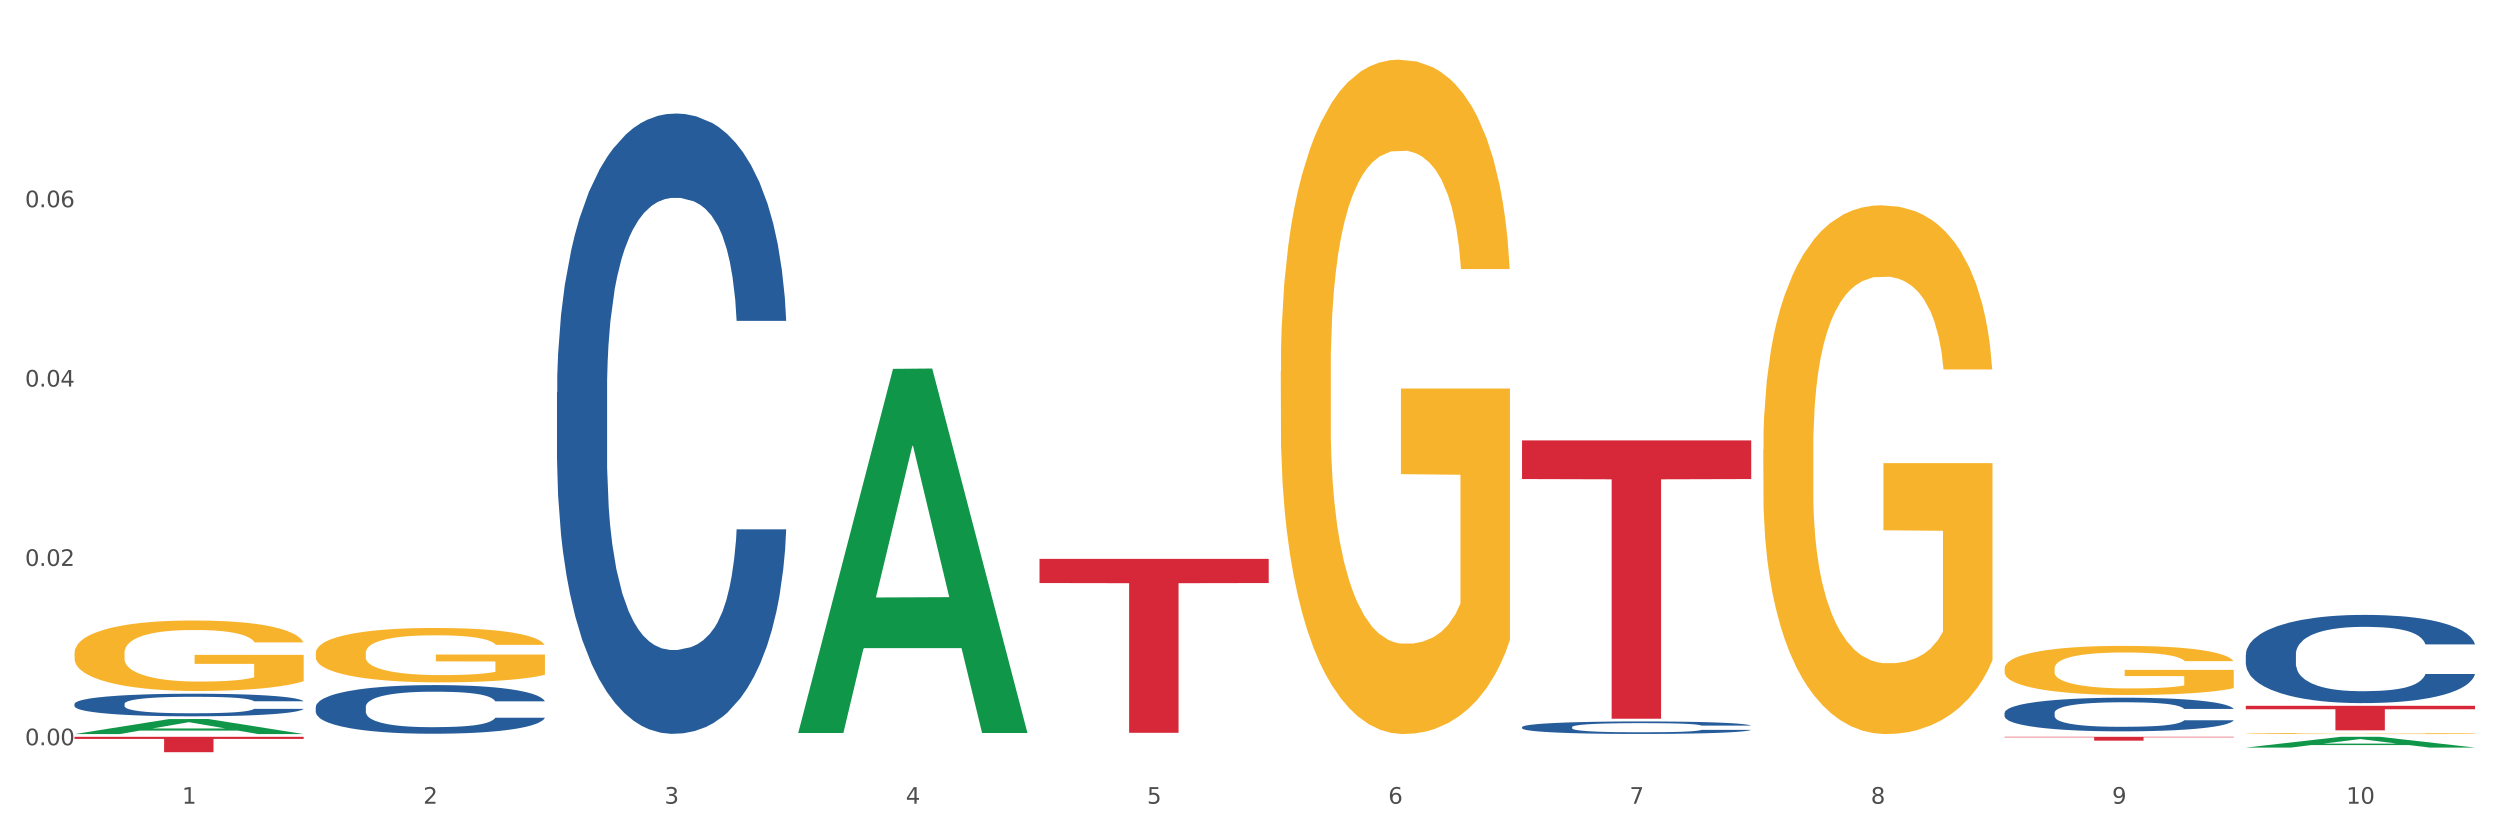 <?xml version="1.0" encoding="utf-8" standalone="no"?>
<!DOCTYPE svg PUBLIC "-//W3C//DTD SVG 1.1//EN"
  "http://www.w3.org/Graphics/SVG/1.1/DTD/svg11.dtd">
<svg xmlns:xlink="http://www.w3.org/1999/xlink" width="1080pt" height="360pt" viewBox="0 0 1080 360" xmlns="http://www.w3.org/2000/svg" version="1.1">
 <rect x="0" y="0" width="1080" height="360" fill="#333333" stroke="none"/>
 <defs>
  <style type="text/css">*{stroke-linejoin: round; stroke-linecap: butt}</style>
 </defs>
 <g id="figure_1">
  <g id="patch_1">
   <path d="M 0 360 
L 1080 360 
L 1080 0 
L 0 0 
z
" style="fill: #ffffff; stroke: #ffffff; stroke-linejoin: miter"/>
  </g>
  <g id="axes_1">
   <g id="matplotlib.axis_1">
    <g id="xtick_1">
     <g id="text_1">
      <!-- 1 -->
      <g style="fill: #4d4d4d" transform="translate(78.627 347.204) scale(0.096 -0.096)">
       <defs>
        <path id="DejaVuSans-31" d="M 794 531 
L 1825 531 
L 1825 4091 
L 703 3866 
L 703 4441 
L 1819 4666 
L 2450 4666 
L 2450 531 
L 3481 531 
L 3481 0 
L 794 0 
L 794 531 
z
" transform="scale(0.016)"/>
       </defs>
       <use xlink:href="#DejaVuSans-31"/>
      </g>
     </g>
    </g>
    <g id="xtick_2">
     <g id="text_2">
      <!-- 2 -->
      <g style="fill: #4d4d4d" transform="translate(182.851 347.204) scale(0.096 -0.096)">
       <defs>
        <path id="DejaVuSans-32" d="M 1228 531 
L 3431 531 
L 3431 0 
L 469 0 
L 469 531 
Q 828 903 1448 1529 
Q 2069 2156 2228 2338 
Q 2531 2678 2651 2914 
Q 2772 3150 2772 3378 
Q 2772 3750 2511 3984 
Q 2250 4219 1831 4219 
Q 1534 4219 1204 4116 
Q 875 4013 500 3803 
L 500 4441 
Q 881 4594 1212 4672 
Q 1544 4750 1819 4750 
Q 2544 4750 2975 4387 
Q 3406 4025 3406 3419 
Q 3406 3131 3298 2873 
Q 3191 2616 2906 2266 
Q 2828 2175 2409 1742 
Q 1991 1309 1228 531 
z
" transform="scale(0.016)"/>
       </defs>
       <use xlink:href="#DejaVuSans-32"/>
      </g>
     </g>
    </g>
    <g id="xtick_3">
     <g id="text_3">
      <!-- 3 -->
      <g style="fill: #4d4d4d" transform="translate(287.074 347.204) scale(0.096 -0.096)">
       <defs>
        <path id="DejaVuSans-33" d="M 2597 2516 
Q 3050 2419 3304 2112 
Q 3559 1806 3559 1356 
Q 3559 666 3084 287 
Q 2609 -91 1734 -91 
Q 1441 -91 1130 -33 
Q 819 25 488 141 
L 488 750 
Q 750 597 1062 519 
Q 1375 441 1716 441 
Q 2309 441 2620 675 
Q 2931 909 2931 1356 
Q 2931 1769 2642 2001 
Q 2353 2234 1838 2234 
L 1294 2234 
L 1294 2753 
L 1863 2753 
Q 2328 2753 2575 2939 
Q 2822 3125 2822 3475 
Q 2822 3834 2567 4026 
Q 2313 4219 1838 4219 
Q 1578 4219 1281 4162 
Q 984 4106 628 3988 
L 628 4550 
Q 988 4650 1302 4700 
Q 1616 4750 1894 4750 
Q 2613 4750 3031 4423 
Q 3450 4097 3450 3541 
Q 3450 3153 3228 2886 
Q 3006 2619 2597 2516 
z
" transform="scale(0.016)"/>
       </defs>
       <use xlink:href="#DejaVuSans-33"/>
      </g>
     </g>
    </g>
    <g id="xtick_4">
     <g id="text_4">
      <!-- 4 -->
      <g style="fill: #4d4d4d" transform="translate(391.298 347.204) scale(0.096 -0.096)">
       <defs>
        <path id="DejaVuSans-34" d="M 2419 4116 
L 825 1625 
L 2419 1625 
L 2419 4116 
z
M 2253 4666 
L 3047 4666 
L 3047 1625 
L 3713 1625 
L 3713 1100 
L 3047 1100 
L 3047 0 
L 2419 0 
L 2419 1100 
L 313 1100 
L 313 1709 
L 2253 4666 
z
" transform="scale(0.016)"/>
       </defs>
       <use xlink:href="#DejaVuSans-34"/>
      </g>
     </g>
    </g>
    <g id="xtick_5">
     <g id="text_5">
      <!-- 5 -->
      <g style="fill: #4d4d4d" transform="translate(495.522 347.204) scale(0.096 -0.096)">
       <defs>
        <path id="DejaVuSans-35" d="M 691 4666 
L 3169 4666 
L 3169 4134 
L 1269 4134 
L 1269 2991 
Q 1406 3038 1543 3061 
Q 1681 3084 1819 3084 
Q 2600 3084 3056 2656 
Q 3513 2228 3513 1497 
Q 3513 744 3044 326 
Q 2575 -91 1722 -91 
Q 1428 -91 1123 -41 
Q 819 9 494 109 
L 494 744 
Q 775 591 1075 516 
Q 1375 441 1709 441 
Q 2250 441 2565 725 
Q 2881 1009 2881 1497 
Q 2881 1984 2565 2268 
Q 2250 2553 1709 2553 
Q 1456 2553 1204 2497 
Q 953 2441 691 2322 
L 691 4666 
z
" transform="scale(0.016)"/>
       </defs>
       <use xlink:href="#DejaVuSans-35"/>
      </g>
     </g>
    </g>
    <g id="xtick_6">
     <g id="text_6">
      <!-- 6 -->
      <g style="fill: #4d4d4d" transform="translate(599.745 347.204) scale(0.096 -0.096)">
       <defs>
        <path id="DejaVuSans-36" d="M 2113 2584 
Q 1688 2584 1439 2293 
Q 1191 2003 1191 1497 
Q 1191 994 1439 701 
Q 1688 409 2113 409 
Q 2538 409 2786 701 
Q 3034 994 3034 1497 
Q 3034 2003 2786 2293 
Q 2538 2584 2113 2584 
z
M 3366 4563 
L 3366 3988 
Q 3128 4100 2886 4159 
Q 2644 4219 2406 4219 
Q 1781 4219 1451 3797 
Q 1122 3375 1075 2522 
Q 1259 2794 1537 2939 
Q 1816 3084 2150 3084 
Q 2853 3084 3261 2657 
Q 3669 2231 3669 1497 
Q 3669 778 3244 343 
Q 2819 -91 2113 -91 
Q 1303 -91 875 529 
Q 447 1150 447 2328 
Q 447 3434 972 4092 
Q 1497 4750 2381 4750 
Q 2619 4750 2861 4703 
Q 3103 4656 3366 4563 
z
" transform="scale(0.016)"/>
       </defs>
       <use xlink:href="#DejaVuSans-36"/>
      </g>
     </g>
    </g>
    <g id="xtick_7">
     <g id="text_7">
      <!-- 7 -->
      <g style="fill: #4d4d4d" transform="translate(703.969 347.204) scale(0.096 -0.096)">
       <defs>
        <path id="DejaVuSans-37" d="M 525 4666 
L 3525 4666 
L 3525 4397 
L 1831 0 
L 1172 0 
L 2766 4134 
L 525 4134 
L 525 4666 
z
" transform="scale(0.016)"/>
       </defs>
       <use xlink:href="#DejaVuSans-37"/>
      </g>
     </g>
    </g>
    <g id="xtick_8">
     <g id="text_8">
      <!-- 8 -->
      <g style="fill: #4d4d4d" transform="translate(808.193 347.204) scale(0.096 -0.096)">
       <defs>
        <path id="DejaVuSans-38" d="M 2034 2216 
Q 1584 2216 1326 1975 
Q 1069 1734 1069 1313 
Q 1069 891 1326 650 
Q 1584 409 2034 409 
Q 2484 409 2743 651 
Q 3003 894 3003 1313 
Q 3003 1734 2745 1975 
Q 2488 2216 2034 2216 
z
M 1403 2484 
Q 997 2584 770 2862 
Q 544 3141 544 3541 
Q 544 4100 942 4425 
Q 1341 4750 2034 4750 
Q 2731 4750 3128 4425 
Q 3525 4100 3525 3541 
Q 3525 3141 3298 2862 
Q 3072 2584 2669 2484 
Q 3125 2378 3379 2068 
Q 3634 1759 3634 1313 
Q 3634 634 3220 271 
Q 2806 -91 2034 -91 
Q 1263 -91 848 271 
Q 434 634 434 1313 
Q 434 1759 690 2068 
Q 947 2378 1403 2484 
z
M 1172 3481 
Q 1172 3119 1398 2916 
Q 1625 2713 2034 2713 
Q 2441 2713 2670 2916 
Q 2900 3119 2900 3481 
Q 2900 3844 2670 4047 
Q 2441 4250 2034 4250 
Q 1625 4250 1398 4047 
Q 1172 3844 1172 3481 
z
" transform="scale(0.016)"/>
       </defs>
       <use xlink:href="#DejaVuSans-38"/>
      </g>
     </g>
    </g>
    <g id="xtick_9">
     <g id="text_9">
      <!-- 9 -->
      <g style="fill: #4d4d4d" transform="translate(912.416 347.204) scale(0.096 -0.096)">
       <defs>
        <path id="DejaVuSans-39" d="M 703 97 
L 703 672 
Q 941 559 1184 500 
Q 1428 441 1663 441 
Q 2288 441 2617 861 
Q 2947 1281 2994 2138 
Q 2813 1869 2534 1725 
Q 2256 1581 1919 1581 
Q 1219 1581 811 2004 
Q 403 2428 403 3163 
Q 403 3881 828 4315 
Q 1253 4750 1959 4750 
Q 2769 4750 3195 4129 
Q 3622 3509 3622 2328 
Q 3622 1225 3098 567 
Q 2575 -91 1691 -91 
Q 1453 -91 1209 -44 
Q 966 3 703 97 
z
M 1959 2075 
Q 2384 2075 2632 2365 
Q 2881 2656 2881 3163 
Q 2881 3666 2632 3958 
Q 2384 4250 1959 4250 
Q 1534 4250 1286 3958 
Q 1038 3666 1038 3163 
Q 1038 2656 1286 2365 
Q 1534 2075 1959 2075 
z
" transform="scale(0.016)"/>
       </defs>
       <use xlink:href="#DejaVuSans-39"/>
      </g>
     </g>
    </g>
    <g id="xtick_10">
     <g id="text_10">
      <!-- 10 -->
      <g style="fill: #4d4d4d" transform="translate(1013.586 347.204) scale(0.096 -0.096)">
       <defs>
        <path id="DejaVuSans-30" d="M 2034 4250 
Q 1547 4250 1301 3770 
Q 1056 3291 1056 2328 
Q 1056 1369 1301 889 
Q 1547 409 2034 409 
Q 2525 409 2770 889 
Q 3016 1369 3016 2328 
Q 3016 3291 2770 3770 
Q 2525 4250 2034 4250 
z
M 2034 4750 
Q 2819 4750 3233 4129 
Q 3647 3509 3647 2328 
Q 3647 1150 3233 529 
Q 2819 -91 2034 -91 
Q 1250 -91 836 529 
Q 422 1150 422 2328 
Q 422 3509 836 4129 
Q 1250 4750 2034 4750 
z
" transform="scale(0.016)"/>
       </defs>
       <use xlink:href="#DejaVuSans-31"/>
       <use xlink:href="#DejaVuSans-30" transform="translate(63.623 0)"/>
      </g>
     </g>
    </g>
    <g id="xtick_11"/>
    <g id="xtick_12"/>
    <g id="xtick_13"/>
    <g id="xtick_14"/>
    <g id="xtick_15"/>
    <g id="xtick_16"/>
    <g id="xtick_17"/>
    <g id="xtick_18"/>
    <g id="xtick_19"/>
   </g>
   <g id="matplotlib.axis_2">
    <g id="ytick_1">
     <g id="text_11">
      <!-- 0.00 -->
      <g style="fill: #4d4d4d" transform="translate(10.8 321.947) scale(0.096 -0.096)">
       <defs>
        <path id="DejaVuSans-2e" d="M 684 794 
L 1344 794 
L 1344 0 
L 684 0 
L 684 794 
z
" transform="scale(0.016)"/>
       </defs>
       <use xlink:href="#DejaVuSans-30"/>
       <use xlink:href="#DejaVuSans-2e" transform="translate(63.623 0)"/>
       <use xlink:href="#DejaVuSans-30" transform="translate(95.41 0)"/>
       <use xlink:href="#DejaVuSans-30" transform="translate(159.033 0)"/>
      </g>
     </g>
    </g>
    <g id="ytick_2">
     <g id="text_12">
      <!-- 0.02 -->
      <g style="fill: #4d4d4d" transform="translate(10.8 244.475) scale(0.096 -0.096)">
       <use xlink:href="#DejaVuSans-30"/>
       <use xlink:href="#DejaVuSans-2e" transform="translate(63.623 0)"/>
       <use xlink:href="#DejaVuSans-30" transform="translate(95.41 0)"/>
       <use xlink:href="#DejaVuSans-32" transform="translate(159.033 0)"/>
      </g>
     </g>
    </g>
    <g id="ytick_3">
     <g id="text_13">
      <!-- 0.04 -->
      <g style="fill: #4d4d4d" transform="translate(10.8 167.003) scale(0.096 -0.096)">
       <use xlink:href="#DejaVuSans-30"/>
       <use xlink:href="#DejaVuSans-2e" transform="translate(63.623 0)"/>
       <use xlink:href="#DejaVuSans-30" transform="translate(95.41 0)"/>
       <use xlink:href="#DejaVuSans-34" transform="translate(159.033 0)"/>
      </g>
     </g>
    </g>
    <g id="ytick_4">
     <g id="text_14">
      <!-- 0.06 -->
      <g style="fill: #4d4d4d" transform="translate(10.8 89.53) scale(0.096 -0.096)">
       <use xlink:href="#DejaVuSans-30"/>
       <use xlink:href="#DejaVuSans-2e" transform="translate(63.623 0)"/>
       <use xlink:href="#DejaVuSans-30" transform="translate(95.41 0)"/>
       <use xlink:href="#DejaVuSans-36" transform="translate(159.033 0)"/>
      </g>
     </g>
    </g>
    <g id="ytick_5"/>
    <g id="ytick_6"/>
    <g id="ytick_7"/>
    <g id="ytick_8"/>
   </g>
   <g id="PolyCollection_1">
    <path d="M 32.175 317.118 
L 32.277 317.112 
L 73.107 310.625 
L 90.051 310.619 
L 131.187 317.13 
L 111.589 317.13 
L 102.709 315.614 
L 60.552 315.614 
L 60.246 315.638 
L 51.671 317.13 
L 32.175 317.13 
L 32.175 317.118 
L 65.86 314.709 
L 97.401 314.703 
L 81.783 312.007 
L 81.579 311.994 
L 81.375 312.013 
L 65.758 314.703 
L 65.86 314.709 
L 32.175 317.118 
z
" clip-path="url(#p7f86fb8c39)" style="fill: #109648"/>
    <path d="M 970.188 304.917 
L 1069.2 304.917 
L 1069.2 306.389 
L 1030.252 306.399 
L 1030.252 315.51 
L 1008.901 315.51 
L 1008.901 306.399 
L 970.188 306.389 
L 970.188 304.927 
L 970.188 304.917 
z
" clip-path="url(#p7f86fb8c39)" style="fill: #d62839"/>
    <path d="M 32.175 304.073 
L 32.292 304.064 
L 32.292 303.814 
L 32.643 303.476 
L 33.931 302.852 
L 35.569 302.379 
L 38.378 301.826 
L 39.899 301.595 
L 41.889 301.336 
L 45.985 300.917 
L 50.667 300.56 
L 53.944 300.364 
L 56.401 300.239 
L 61.902 300.017 
L 65.062 299.919 
L 68.339 299.838 
L 71.148 299.785 
L 75.829 299.722 
L 79.575 299.696 
L 83.905 299.687 
L 87.533 299.696 
L 92.331 299.731 
L 99.354 299.838 
L 102.045 299.901 
L 105.674 300.008 
L 109.419 300.15 
L 112.462 300.293 
L 115.973 300.498 
L 119.601 300.765 
L 123.112 301.104 
L 125.57 301.416 
L 127.559 301.746 
L 129.315 302.147 
L 130.602 302.584 
L 131.187 302.95 
L 109.77 302.95 
L 109.185 302.62 
L 108.014 302.263 
L 106.844 302.022 
L 105.557 301.826 
L 103.567 301.603 
L 101.811 301.461 
L 98.886 301.291 
L 96.194 301.184 
L 93.97 301.122 
L 91.278 301.069 
L 85.543 301.015 
L 81.447 301.015 
L 78.872 301.033 
L 75.712 301.077 
L 73.021 301.14 
L 69.861 301.247 
L 67.403 301.363 
L 64.945 301.514 
L 63.541 301.621 
L 61.434 301.817 
L 60.03 301.978 
L 58.157 302.254 
L 57.104 302.45 
L 55.231 302.959 
L 54.412 303.333 
L 54.061 303.591 
L 53.827 303.877 
L 53.827 305.267 
L 54.529 305.892 
L 55.114 306.159 
L 56.05 306.462 
L 57.806 306.854 
L 60.381 307.238 
L 63.072 307.514 
L 65.296 307.683 
L 67.403 307.808 
L 69.509 307.906 
L 72.084 307.995 
L 74.191 308.049 
L 77.351 308.102 
L 81.096 308.129 
L 84.022 308.129 
L 89.991 308.085 
L 92.683 308.04 
L 95.257 307.978 
L 98.066 307.88 
L 100.29 307.773 
L 101.577 307.692 
L 103.684 307.523 
L 105.322 307.345 
L 106.727 307.14 
L 107.663 306.961 
L 108.717 306.694 
L 109.536 306.391 
L 109.77 306.23 
L 131.187 306.23 
L 130.719 306.551 
L 129.9 306.863 
L 128.262 307.282 
L 126.974 307.523 
L 124.985 307.817 
L 122.878 308.067 
L 119.952 308.343 
L 117.26 308.548 
L 114.451 308.726 
L 111.408 308.887 
L 105.908 309.11 
L 103.918 309.172 
L 99.705 309.279 
L 96.428 309.342 
L 91.629 309.404 
L 86.714 309.44 
L 81.564 309.449 
L 77 309.431 
L 71.967 309.377 
L 68.807 309.324 
L 65.296 309.243 
L 61.2 309.119 
L 57.338 308.967 
L 53.71 308.789 
L 50.316 308.584 
L 47.156 308.352 
L 43.059 307.969 
L 40.016 307.594 
L 37.793 307.247 
L 36.271 306.952 
L 34.75 306.578 
L 33.931 306.319 
L 32.643 305.695 
L 32.175 305.116 
L 32.175 304.073 
z
" clip-path="url(#p7f86fb8c39)" style="fill: #255c99"/>
    <path d="M 136.399 305.401 
L 136.516 305.382 
L 136.516 304.845 
L 136.867 304.115 
L 138.154 302.771 
L 139.793 301.754 
L 142.602 300.564 
L 144.123 300.065 
L 146.113 299.508 
L 150.209 298.606 
L 154.89 297.838 
L 158.167 297.415 
L 160.625 297.147 
L 166.126 296.667 
L 169.286 296.456 
L 172.563 296.283 
L 175.372 296.168 
L 180.053 296.033 
L 183.798 295.976 
L 188.129 295.957 
L 191.757 295.976 
L 196.555 296.052 
L 203.577 296.283 
L 206.269 296.417 
L 209.897 296.648 
L 213.642 296.955 
L 216.685 297.262 
L 220.196 297.703 
L 223.824 298.279 
L 227.336 299.009 
L 229.793 299.681 
L 231.783 300.391 
L 233.538 301.255 
L 234.826 302.195 
L 235.411 302.983 
L 213.993 302.983 
L 213.408 302.272 
L 212.238 301.504 
L 211.068 300.986 
L 209.78 300.564 
L 207.791 300.084 
L 206.035 299.777 
L 203.109 299.412 
L 200.417 299.182 
L 198.194 299.047 
L 195.502 298.932 
L 189.767 298.817 
L 185.671 298.817 
L 183.096 298.855 
L 179.936 298.951 
L 177.244 299.086 
L 174.084 299.316 
L 171.626 299.565 
L 169.169 299.892 
L 167.764 300.122 
L 165.658 300.545 
L 164.253 300.89 
L 162.381 301.485 
L 161.327 301.908 
L 159.455 303.002 
L 158.635 303.808 
L 158.284 304.365 
L 158.05 304.979 
L 158.05 307.974 
L 158.752 309.317 
L 159.338 309.893 
L 160.274 310.546 
L 162.029 311.391 
L 164.604 312.216 
L 167.296 312.811 
L 169.52 313.176 
L 171.626 313.445 
L 173.733 313.656 
L 176.308 313.848 
L 178.415 313.963 
L 181.575 314.078 
L 185.32 314.136 
L 188.246 314.136 
L 194.214 314.04 
L 196.906 313.944 
L 199.481 313.809 
L 202.29 313.598 
L 204.514 313.368 
L 205.801 313.195 
L 207.908 312.83 
L 209.546 312.447 
L 210.951 312.005 
L 211.887 311.621 
L 212.94 311.045 
L 213.759 310.392 
L 213.993 310.047 
L 235.411 310.047 
L 234.943 310.738 
L 234.124 311.41 
L 232.485 312.312 
L 231.198 312.83 
L 229.208 313.464 
L 227.102 314.001 
L 224.176 314.597 
L 221.484 315.038 
L 218.675 315.422 
L 215.632 315.768 
L 210.131 316.247 
L 208.142 316.382 
L 203.928 316.612 
L 200.651 316.747 
L 195.853 316.881 
L 190.937 316.958 
L 185.788 316.977 
L 181.223 316.939 
L 176.191 316.823 
L 173.031 316.708 
L 169.52 316.535 
L 165.424 316.267 
L 161.561 315.94 
L 157.933 315.556 
L 154.539 315.115 
L 151.379 314.616 
L 147.283 313.79 
L 144.24 312.984 
L 142.016 312.235 
L 140.495 311.602 
L 138.973 310.796 
L 138.154 310.239 
L 136.867 308.895 
L 136.399 307.647 
L 136.399 305.401 
z
" clip-path="url(#p7f86fb8c39)" style="fill: #255c99"/>
    <path d="M 240.622 169.452 
L 240.739 169.207 
L 240.739 162.354 
L 241.09 153.054 
L 242.378 135.922 
L 244.016 122.95 
L 246.825 107.776 
L 248.347 101.412 
L 250.336 94.315 
L 254.432 82.811 
L 259.114 73.021 
L 262.391 67.637 
L 264.849 64.211 
L 270.349 58.092 
L 273.509 55.4 
L 276.786 53.197 
L 279.595 51.728 
L 284.277 50.015 
L 288.022 49.281 
L 292.352 49.036 
L 295.98 49.281 
L 300.779 50.26 
L 307.801 53.197 
L 310.493 54.91 
L 314.121 57.847 
L 317.866 61.763 
L 320.909 65.679 
L 324.42 71.308 
L 328.048 78.651 
L 331.559 87.951 
L 334.017 96.517 
L 336.007 105.573 
L 337.762 116.587 
L 339.049 128.579 
L 339.635 138.614 
L 318.217 138.614 
L 317.632 129.558 
L 316.462 119.768 
L 315.291 113.16 
L 314.004 107.776 
L 312.014 101.657 
L 310.259 97.741 
L 307.333 93.091 
L 304.641 90.154 
L 302.417 88.441 
L 299.725 86.972 
L 293.991 85.504 
L 289.894 85.504 
L 287.32 85.993 
L 284.16 87.217 
L 281.468 88.93 
L 278.308 91.867 
L 275.85 95.049 
L 273.392 99.21 
L 271.988 102.146 
L 269.881 107.531 
L 268.477 111.936 
L 266.604 119.524 
L 265.551 124.908 
L 263.678 138.859 
L 262.859 149.138 
L 262.508 156.236 
L 262.274 164.068 
L 262.274 202.248 
L 262.976 219.381 
L 263.561 226.723 
L 264.498 235.045 
L 266.253 245.814 
L 268.828 256.338 
L 271.52 263.925 
L 273.743 268.575 
L 275.85 272.002 
L 277.957 274.694 
L 280.532 277.141 
L 282.638 278.61 
L 285.798 280.078 
L 289.543 280.812 
L 292.469 280.812 
L 298.438 279.589 
L 301.13 278.365 
L 303.705 276.652 
L 306.513 273.96 
L 308.737 271.023 
L 310.025 268.82 
L 312.131 264.17 
L 313.77 259.275 
L 315.174 253.645 
L 316.11 248.75 
L 317.164 241.408 
L 317.983 233.087 
L 318.217 228.681 
L 339.635 228.681 
L 339.167 237.492 
L 338.347 246.058 
L 336.709 257.561 
L 335.421 264.17 
L 333.432 272.246 
L 331.325 279.099 
L 328.399 286.686 
L 325.707 292.316 
L 322.899 297.211 
L 319.856 301.616 
L 314.355 307.735 
L 312.365 309.448 
L 308.152 312.385 
L 304.875 314.098 
L 300.077 315.811 
L 295.161 316.79 
L 290.011 317.035 
L 285.447 316.546 
L 280.414 315.077 
L 277.254 313.609 
L 273.743 311.406 
L 269.647 307.979 
L 265.785 303.819 
L 262.157 298.924 
L 258.763 293.295 
L 255.603 286.931 
L 251.507 276.407 
L 248.464 266.128 
L 246.24 256.582 
L 244.718 248.506 
L 243.197 238.226 
L 242.378 231.129 
L 241.09 213.996 
L 240.622 198.088 
L 240.622 169.452 
z
" clip-path="url(#p7f86fb8c39)" style="fill: #255c99"/>
    <path d="M 657.517 314.095 
L 657.634 314.09 
L 657.634 313.951 
L 657.985 313.764 
L 659.272 313.418 
L 660.911 313.157 
L 663.72 312.85 
L 665.241 312.722 
L 667.231 312.579 
L 671.327 312.347 
L 676.008 312.149 
L 679.285 312.041 
L 681.743 311.972 
L 687.244 311.848 
L 690.404 311.794 
L 693.681 311.75 
L 696.49 311.72 
L 701.171 311.685 
L 704.916 311.671 
L 709.247 311.666 
L 712.875 311.671 
L 717.673 311.69 
L 724.695 311.75 
L 727.387 311.784 
L 731.015 311.843 
L 734.76 311.922 
L 737.803 312.001 
L 741.314 312.115 
L 744.943 312.263 
L 748.454 312.451 
L 750.911 312.623 
L 752.901 312.806 
L 754.657 313.028 
L 755.944 313.27 
L 756.529 313.473 
L 735.112 313.473 
L 734.526 313.29 
L 733.356 313.092 
L 732.186 312.959 
L 730.898 312.85 
L 728.909 312.727 
L 727.153 312.648 
L 724.227 312.554 
L 721.535 312.495 
L 719.312 312.46 
L 716.62 312.431 
L 710.885 312.401 
L 706.789 312.401 
L 704.214 312.411 
L 701.054 312.436 
L 698.362 312.47 
L 695.202 312.53 
L 692.745 312.594 
L 690.287 312.678 
L 688.882 312.737 
L 686.776 312.846 
L 685.371 312.934 
L 683.499 313.087 
L 682.445 313.196 
L 680.573 313.477 
L 679.754 313.685 
L 679.402 313.828 
L 679.168 313.986 
L 679.168 314.756 
L 679.871 315.102 
L 680.456 315.25 
L 681.392 315.418 
L 683.148 315.635 
L 685.722 315.847 
L 688.414 316 
L 690.638 316.094 
L 692.745 316.163 
L 694.851 316.218 
L 697.426 316.267 
L 699.533 316.296 
L 702.693 316.326 
L 706.438 316.341 
L 709.364 316.341 
L 715.332 316.316 
L 718.024 316.292 
L 720.599 316.257 
L 723.408 316.203 
L 725.632 316.143 
L 726.919 316.099 
L 729.026 316.005 
L 730.664 315.906 
L 732.069 315.793 
L 733.005 315.694 
L 734.058 315.546 
L 734.877 315.378 
L 735.112 315.289 
L 756.529 315.289 
L 756.061 315.467 
L 755.242 315.64 
L 753.603 315.872 
L 752.316 316.005 
L 750.326 316.168 
L 748.22 316.306 
L 745.294 316.459 
L 742.602 316.573 
L 739.793 316.672 
L 736.75 316.761 
L 731.249 316.884 
L 729.26 316.919 
L 725.046 316.978 
L 721.769 317.012 
L 716.971 317.047 
L 712.055 317.067 
L 706.906 317.072 
L 702.341 317.062 
L 697.309 317.032 
L 694.149 317.002 
L 690.638 316.958 
L 686.542 316.889 
L 682.679 316.805 
L 679.051 316.706 
L 675.657 316.593 
L 672.497 316.464 
L 668.401 316.252 
L 665.358 316.045 
L 663.134 315.852 
L 661.613 315.689 
L 660.091 315.482 
L 659.272 315.339 
L 657.985 314.993 
L 657.517 314.672 
L 657.517 314.095 
z
" clip-path="url(#p7f86fb8c39)" style="fill: #255c99"/>
    <path d="M 865.964 307.941 
L 866.081 307.928 
L 866.081 307.556 
L 866.432 307.052 
L 867.719 306.122 
L 869.358 305.419 
L 872.167 304.596 
L 873.688 304.251 
L 875.678 303.866 
L 879.774 303.242 
L 884.456 302.712 
L 887.733 302.42 
L 890.19 302.234 
L 895.691 301.902 
L 898.851 301.756 
L 902.128 301.637 
L 904.937 301.557 
L 909.618 301.464 
L 913.364 301.424 
L 917.694 301.411 
L 921.322 301.424 
L 926.12 301.477 
L 933.143 301.637 
L 935.834 301.729 
L 939.463 301.889 
L 943.208 302.101 
L 946.251 302.313 
L 949.762 302.619 
L 953.39 303.017 
L 956.901 303.521 
L 959.359 303.986 
L 961.348 304.477 
L 963.104 305.074 
L 964.391 305.724 
L 964.976 306.268 
L 943.559 306.268 
L 942.974 305.777 
L 941.803 305.247 
L 940.633 304.888 
L 939.346 304.596 
L 937.356 304.264 
L 935.6 304.052 
L 932.674 303.8 
L 929.983 303.641 
L 927.759 303.548 
L 925.067 303.468 
L 919.332 303.388 
L 915.236 303.388 
L 912.661 303.415 
L 909.501 303.481 
L 906.81 303.574 
L 903.65 303.734 
L 901.192 303.906 
L 898.734 304.132 
L 897.33 304.291 
L 895.223 304.583 
L 893.819 304.822 
L 891.946 305.233 
L 890.893 305.525 
L 889.02 306.282 
L 888.201 306.839 
L 887.85 307.224 
L 887.616 307.649 
L 887.616 309.719 
L 888.318 310.648 
L 888.903 311.046 
L 889.839 311.498 
L 891.595 312.082 
L 894.17 312.652 
L 896.861 313.064 
L 899.085 313.316 
L 901.192 313.502 
L 903.298 313.648 
L 905.873 313.781 
L 907.98 313.86 
L 911.14 313.94 
L 914.885 313.98 
L 917.811 313.98 
L 923.78 313.913 
L 926.472 313.847 
L 929.046 313.754 
L 931.855 313.608 
L 934.079 313.449 
L 935.366 313.329 
L 937.473 313.077 
L 939.111 312.812 
L 940.516 312.506 
L 941.452 312.241 
L 942.505 311.843 
L 943.325 311.392 
L 943.559 311.153 
L 964.976 311.153 
L 964.508 311.63 
L 963.689 312.095 
L 962.05 312.719 
L 960.763 313.077 
L 958.773 313.515 
L 956.667 313.887 
L 953.741 314.298 
L 951.049 314.603 
L 948.24 314.869 
L 945.197 315.108 
L 939.697 315.44 
L 937.707 315.532 
L 933.494 315.692 
L 930.217 315.785 
L 925.418 315.878 
L 920.503 315.931 
L 915.353 315.944 
L 910.789 315.917 
L 905.756 315.838 
L 902.596 315.758 
L 899.085 315.639 
L 894.989 315.453 
L 891.127 315.227 
L 887.499 314.962 
L 884.105 314.656 
L 880.945 314.311 
L 876.848 313.741 
L 873.805 313.183 
L 871.582 312.666 
L 870.06 312.228 
L 868.539 311.67 
L 867.719 311.285 
L 866.432 310.356 
L 865.964 309.494 
L 865.964 307.941 
z
" clip-path="url(#p7f86fb8c39)" style="fill: #255c99"/>
    <path d="M 970.188 282.755 
L 970.305 282.72 
L 970.305 281.745 
L 970.656 280.422 
L 971.943 277.985 
L 973.582 276.14 
L 976.39 273.982 
L 977.912 273.077 
L 979.902 272.067 
L 983.998 270.431 
L 988.679 269.038 
L 991.956 268.273 
L 994.414 267.785 
L 999.915 266.915 
L 1003.075 266.532 
L 1006.352 266.219 
L 1009.161 266.01 
L 1013.842 265.766 
L 1017.587 265.662 
L 1021.917 265.627 
L 1025.546 265.662 
L 1030.344 265.801 
L 1037.366 266.219 
L 1040.058 266.462 
L 1043.686 266.88 
L 1047.431 267.437 
L 1050.474 267.994 
L 1053.985 268.795 
L 1057.613 269.839 
L 1061.125 271.162 
L 1063.582 272.38 
L 1065.572 273.669 
L 1067.327 275.235 
L 1068.615 276.941 
L 1069.2 278.368 
L 1047.782 278.368 
L 1047.197 277.08 
L 1046.027 275.688 
L 1044.857 274.748 
L 1043.569 273.982 
L 1041.58 273.112 
L 1039.824 272.555 
L 1036.898 271.893 
L 1034.206 271.475 
L 1031.983 271.232 
L 1029.291 271.023 
L 1023.556 270.814 
L 1019.46 270.814 
L 1016.885 270.883 
L 1013.725 271.058 
L 1011.033 271.301 
L 1007.873 271.719 
L 1005.415 272.172 
L 1002.958 272.763 
L 1001.553 273.181 
L 999.447 273.947 
L 998.042 274.574 
L 996.17 275.653 
L 995.116 276.419 
L 993.244 278.403 
L 992.424 279.865 
L 992.073 280.875 
L 991.839 281.989 
L 991.839 287.42 
L 992.541 289.857 
L 993.127 290.901 
L 994.063 292.085 
L 995.818 293.616 
L 998.393 295.113 
L 1001.085 296.192 
L 1003.309 296.854 
L 1005.415 297.341 
L 1007.522 297.724 
L 1010.097 298.072 
L 1012.203 298.281 
L 1015.363 298.49 
L 1019.109 298.595 
L 1022.035 298.595 
L 1028.003 298.42 
L 1030.695 298.246 
L 1033.27 298.003 
L 1036.079 297.62 
L 1038.303 297.202 
L 1039.59 296.889 
L 1041.697 296.227 
L 1043.335 295.531 
L 1044.739 294.73 
L 1045.676 294.034 
L 1046.729 292.99 
L 1047.548 291.806 
L 1047.782 291.179 
L 1069.2 291.179 
L 1068.732 292.433 
L 1067.913 293.651 
L 1066.274 295.287 
L 1064.987 296.227 
L 1062.997 297.376 
L 1060.89 298.351 
L 1057.965 299.43 
L 1055.273 300.231 
L 1052.464 300.927 
L 1049.421 301.554 
L 1043.92 302.424 
L 1041.931 302.668 
L 1037.717 303.085 
L 1034.44 303.329 
L 1029.642 303.573 
L 1024.726 303.712 
L 1019.577 303.747 
L 1015.012 303.677 
L 1009.98 303.468 
L 1006.82 303.259 
L 1003.309 302.946 
L 999.212 302.459 
L 995.35 301.867 
L 991.722 301.171 
L 988.328 300.37 
L 985.168 299.465 
L 981.072 297.968 
L 978.029 296.506 
L 975.805 295.148 
L 974.284 293.999 
L 972.762 292.537 
L 971.943 291.528 
L 970.656 289.091 
L 970.188 286.828 
L 970.188 282.755 
z
" clip-path="url(#p7f86fb8c39)" style="fill: #255c99"/>
    <path d="M 32.175 282.132 
L 32.292 282.104 
L 32.292 281.102 
L 32.526 280.24 
L 33.695 278.154 
L 35.448 276.429 
L 36.734 275.511 
L 38.02 274.76 
L 39.54 274.009 
L 41.41 273.23 
L 44.8 272.089 
L 46.904 271.505 
L 49.476 270.893 
L 54.152 270.003 
L 57.542 269.502 
L 61.049 269.085 
L 66.777 268.584 
L 70.517 268.362 
L 74.492 268.195 
L 79.285 268.084 
L 82.909 268.056 
L 90.858 268.139 
L 97.638 268.39 
L 100.911 268.584 
L 105.119 268.918 
L 107.34 269.141 
L 110.964 269.586 
L 114.705 270.17 
L 117.277 270.671 
L 121.134 271.617 
L 124.057 272.562 
L 126.745 273.731 
L 128.148 274.537 
L 129.2 275.289 
L 130.135 276.151 
L 131.071 277.514 
L 110.029 277.514 
L 109.211 276.54 
L 107.925 275.622 
L 106.054 274.732 
L 104.418 274.176 
L 101.612 273.48 
L 99.041 273.035 
L 96.352 272.701 
L 93.079 272.423 
L 90.507 272.284 
L 86.883 272.173 
L 79.752 272.201 
L 74.96 272.423 
L 71.686 272.701 
L 69.582 272.952 
L 67.712 273.23 
L 65.608 273.619 
L 63.153 274.204 
L 61.399 274.732 
L 59.646 275.4 
L 58.243 276.067 
L 56.957 276.846 
L 55.905 277.681 
L 55.087 278.543 
L 54.386 279.6 
L 53.801 281.353 
L 53.801 285.164 
L 54.035 286.026 
L 54.619 287.167 
L 55.321 288.029 
L 56.49 289.058 
L 57.542 289.754 
L 59.529 290.755 
L 61.75 291.59 
L 63.504 292.118 
L 65.257 292.564 
L 68.296 293.176 
L 71.686 293.676 
L 74.609 293.982 
L 78.583 294.26 
L 81.272 294.372 
L 83.61 294.427 
L 89.338 294.427 
L 93.429 294.344 
L 97.988 294.149 
L 101.495 293.899 
L 104.418 293.593 
L 107.691 293.092 
L 109.795 292.619 
L 109.795 286.805 
L 84.078 286.777 
L 84.078 282.911 
L 131.187 282.911 
L 131.187 294.26 
L 129.2 294.845 
L 126.979 295.373 
L 124.641 295.846 
L 121.134 296.43 
L 116.926 296.987 
L 113.185 297.376 
L 109.211 297.71 
L 104.535 298.016 
L 98.456 298.294 
L 94.715 298.405 
L 90.039 298.489 
L 84.545 298.517 
L 79.752 298.461 
L 75.076 298.322 
L 70.167 298.072 
L 65.374 297.71 
L 61.75 297.348 
L 58.126 296.903 
L 54.269 296.319 
L 51.229 295.763 
L 48.891 295.262 
L 46.32 294.622 
L 43.514 293.788 
L 41.41 293.036 
L 39.54 292.258 
L 37.552 291.256 
L 36.15 290.394 
L 34.747 289.309 
L 33.928 288.502 
L 32.993 287.25 
L 32.292 285.498 
L 32.175 282.132 
z
" clip-path="url(#p7f86fb8c39)" style="fill: #f7b32b"/>
    <path d="M 865.964 318.3 
L 964.976 318.3 
L 964.976 318.533 
L 926.028 318.535 
L 926.028 319.976 
L 904.677 319.976 
L 904.677 318.535 
L 865.964 318.533 
L 865.964 318.302 
L 865.964 318.3 
z
" clip-path="url(#p7f86fb8c39)" style="fill: #d62839"/>
    <path d="M 657.517 190.239 
L 756.529 190.239 
L 756.529 206.951 
L 717.581 207.064 
L 717.581 310.495 
L 696.23 310.495 
L 696.23 207.064 
L 657.517 206.951 
L 657.517 190.352 
L 657.517 190.239 
z
" clip-path="url(#p7f86fb8c39)" style="fill: #d62839"/>
    <path d="M 32.175 318.3 
L 131.187 318.3 
L 131.187 319.224 
L 92.239 319.23 
L 92.239 324.95 
L 70.888 324.95 
L 70.888 319.23 
L 32.175 319.224 
L 32.175 318.306 
L 32.175 318.3 
z
" clip-path="url(#p7f86fb8c39)" style="fill: #d62839"/>
    <path d="M 970.188 316.888 
L 970.304 316.888 
L 970.304 316.873 
L 970.538 316.86 
L 971.707 316.83 
L 973.461 316.804 
L 974.747 316.791 
L 976.032 316.78 
L 977.552 316.768 
L 979.422 316.757 
L 982.813 316.74 
L 984.917 316.732 
L 987.488 316.723 
L 992.164 316.709 
L 995.554 316.702 
L 999.061 316.696 
L 1004.789 316.688 
L 1008.53 316.685 
L 1012.505 316.683 
L 1017.297 316.681 
L 1020.921 316.681 
L 1028.87 316.682 
L 1035.65 316.686 
L 1038.923 316.688 
L 1043.132 316.693 
L 1045.353 316.697 
L 1048.977 316.703 
L 1052.717 316.712 
L 1055.289 316.719 
L 1059.147 316.733 
L 1062.069 316.747 
L 1064.758 316.764 
L 1066.161 316.776 
L 1067.213 316.787 
L 1068.148 316.8 
L 1069.083 316.82 
L 1048.041 316.82 
L 1047.223 316.806 
L 1045.937 316.792 
L 1044.067 316.779 
L 1042.43 316.771 
L 1039.625 316.761 
L 1037.053 316.754 
L 1034.364 316.749 
L 1031.091 316.745 
L 1028.52 316.743 
L 1024.896 316.741 
L 1017.765 316.742 
L 1012.972 316.745 
L 1009.699 316.749 
L 1007.595 316.753 
L 1005.724 316.757 
L 1003.62 316.763 
L 1001.165 316.771 
L 999.412 316.779 
L 997.659 316.789 
L 996.256 316.799 
L 994.97 316.81 
L 993.918 316.823 
L 993.1 316.835 
L 992.398 316.851 
L 991.814 316.877 
L 991.814 316.933 
L 992.047 316.946 
L 992.632 316.963 
L 993.333 316.975 
L 994.502 316.99 
L 995.554 317.001 
L 997.542 317.015 
L 999.763 317.028 
L 1001.516 317.036 
L 1003.27 317.042 
L 1006.309 317.051 
L 1009.699 317.059 
L 1012.621 317.063 
L 1016.596 317.067 
L 1019.285 317.069 
L 1021.623 317.07 
L 1027.351 317.07 
L 1031.442 317.068 
L 1036.001 317.066 
L 1039.508 317.062 
L 1042.43 317.057 
L 1045.704 317.05 
L 1047.808 317.043 
L 1047.808 316.957 
L 1022.09 316.957 
L 1022.09 316.9 
L 1069.2 316.9 
L 1069.2 317.067 
L 1067.213 317.076 
L 1064.992 317.084 
L 1062.654 317.091 
L 1059.147 317.099 
L 1054.938 317.107 
L 1051.198 317.113 
L 1047.223 317.118 
L 1042.547 317.123 
L 1036.469 317.127 
L 1032.728 317.128 
L 1028.052 317.13 
L 1022.558 317.13 
L 1017.765 317.129 
L 1013.089 317.127 
L 1008.179 317.123 
L 1003.387 317.118 
L 999.763 317.113 
L 996.139 317.106 
L 992.281 317.098 
L 989.242 317.089 
L 986.904 317.082 
L 984.332 317.073 
L 981.527 317.06 
L 979.422 317.049 
L 977.552 317.038 
L 975.565 317.023 
L 974.162 317.01 
L 972.759 316.994 
L 971.941 316.982 
L 971.006 316.964 
L 970.304 316.938 
L 970.188 316.888 
z
" clip-path="url(#p7f86fb8c39)" style="fill: #f7b32b"/>
    <path d="M 865.964 288.826 
L 866.081 288.807 
L 866.081 288.109 
L 866.315 287.509 
L 867.484 286.055 
L 869.237 284.854 
L 870.523 284.214 
L 871.809 283.691 
L 873.329 283.168 
L 875.199 282.625 
L 878.589 281.831 
L 880.693 281.424 
L 883.265 280.997 
L 887.941 280.377 
L 891.331 280.028 
L 894.838 279.738 
L 900.566 279.389 
L 904.306 279.234 
L 908.281 279.117 
L 913.074 279.04 
L 916.698 279.021 
L 924.647 279.079 
L 931.427 279.253 
L 934.7 279.389 
L 938.908 279.621 
L 941.129 279.776 
L 944.753 280.086 
L 948.494 280.493 
L 951.066 280.842 
L 954.923 281.501 
L 957.846 282.16 
L 960.534 282.974 
L 961.937 283.536 
L 962.989 284.059 
L 963.924 284.66 
L 964.859 285.609 
L 943.818 285.609 
L 943 284.931 
L 941.714 284.292 
L 939.843 283.672 
L 938.207 283.284 
L 935.401 282.799 
L 932.829 282.489 
L 930.141 282.257 
L 926.868 282.063 
L 924.296 281.966 
L 920.672 281.889 
L 913.541 281.908 
L 908.749 282.063 
L 905.475 282.257 
L 903.371 282.431 
L 901.501 282.625 
L 899.397 282.896 
L 896.942 283.303 
L 895.188 283.672 
L 893.435 284.137 
L 892.032 284.602 
L 890.746 285.144 
L 889.694 285.726 
L 888.876 286.326 
L 888.175 287.063 
L 887.59 288.284 
L 887.59 290.939 
L 887.824 291.539 
L 888.408 292.334 
L 889.11 292.935 
L 890.279 293.652 
L 891.331 294.136 
L 893.318 294.834 
L 895.539 295.415 
L 897.293 295.784 
L 899.046 296.094 
L 902.085 296.52 
L 905.475 296.869 
L 908.398 297.082 
L 912.372 297.276 
L 915.061 297.353 
L 917.399 297.392 
L 923.127 297.392 
L 927.218 297.334 
L 931.777 297.198 
L 935.284 297.024 
L 938.207 296.811 
L 941.48 296.462 
L 943.584 296.132 
L 943.584 292.082 
L 917.867 292.063 
L 917.867 289.369 
L 964.976 289.369 
L 964.976 297.276 
L 962.989 297.683 
L 960.768 298.051 
L 958.43 298.38 
L 954.923 298.787 
L 950.715 299.175 
L 946.974 299.446 
L 943 299.679 
L 938.324 299.892 
L 932.245 300.086 
L 928.504 300.163 
L 923.828 300.221 
L 918.334 300.241 
L 913.541 300.202 
L 908.865 300.105 
L 903.956 299.931 
L 899.163 299.679 
L 895.539 299.427 
L 891.915 299.117 
L 888.058 298.71 
L 885.018 298.322 
L 882.68 297.973 
L 880.109 297.528 
L 877.303 296.946 
L 875.199 296.423 
L 873.329 295.88 
L 871.341 295.183 
L 869.938 294.582 
L 868.536 293.826 
L 867.717 293.264 
L 866.782 292.392 
L 866.081 291.171 
L 865.964 288.826 
z
" clip-path="url(#p7f86fb8c39)" style="fill: #f7b32b"/>
    <path d="M 449.069 241.433 
L 548.082 241.433 
L 548.082 251.875 
L 509.134 251.945 
L 509.134 316.573 
L 487.783 316.573 
L 487.783 251.945 
L 449.069 251.875 
L 449.069 241.503 
L 449.069 241.433 
z
" clip-path="url(#p7f86fb8c39)" style="fill: #d62839"/>
    <path d="M 553.293 160.396 
L 553.41 160.13 
L 553.41 150.551 
L 553.644 142.303 
L 554.813 122.347 
L 556.566 105.85 
L 557.852 97.069 
L 559.138 89.885 
L 560.658 82.701 
L 562.528 75.25 
L 565.918 64.341 
L 568.022 58.753 
L 570.594 52.9 
L 575.27 44.385 
L 578.66 39.596 
L 582.167 35.604 
L 587.895 30.815 
L 591.636 28.686 
L 595.61 27.09 
L 600.403 26.026 
L 604.027 25.759 
L 611.976 26.558 
L 618.756 28.952 
L 622.029 30.815 
L 626.237 34.008 
L 628.458 36.137 
L 632.082 40.394 
L 635.823 45.982 
L 638.395 50.771 
L 642.252 59.818 
L 645.175 68.864 
L 647.863 80.04 
L 649.266 87.756 
L 650.318 94.94 
L 651.253 103.189 
L 652.189 116.227 
L 631.147 116.227 
L 630.329 106.914 
L 629.043 98.133 
L 627.173 89.619 
L 625.536 84.297 
L 622.73 77.645 
L 620.159 73.388 
L 617.47 70.195 
L 614.197 67.534 
L 611.625 66.204 
L 608.001 65.139 
L 600.87 65.405 
L 596.078 67.534 
L 592.805 70.195 
L 590.7 72.59 
L 588.83 75.25 
L 586.726 78.976 
L 584.271 84.563 
L 582.518 89.619 
L 580.764 96.005 
L 579.361 102.391 
L 578.075 109.841 
L 577.023 117.823 
L 576.205 126.072 
L 575.504 136.183 
L 574.919 152.946 
L 574.919 189.399 
L 575.153 197.647 
L 575.737 208.557 
L 576.439 216.805 
L 577.608 226.65 
L 578.66 233.302 
L 580.647 242.881 
L 582.868 250.863 
L 584.622 255.919 
L 586.375 260.176 
L 589.415 266.03 
L 592.805 270.819 
L 595.727 273.746 
L 599.702 276.407 
L 602.39 277.471 
L 604.728 278.003 
L 610.456 278.003 
L 614.548 277.205 
L 619.107 275.343 
L 622.613 272.948 
L 625.536 270.021 
L 628.809 265.232 
L 630.913 260.708 
L 630.913 205.097 
L 605.196 204.831 
L 605.196 167.846 
L 652.306 167.846 
L 652.306 276.407 
L 650.318 281.995 
L 648.097 287.05 
L 645.759 291.574 
L 642.252 297.161 
L 638.044 302.483 
L 634.303 306.208 
L 630.329 309.401 
L 625.653 312.328 
L 619.574 314.989 
L 615.833 316.053 
L 611.158 316.851 
L 605.663 317.117 
L 600.87 316.585 
L 596.195 315.255 
L 591.285 312.86 
L 586.492 309.401 
L 582.868 305.942 
L 579.244 301.685 
L 575.387 296.097 
L 572.347 290.775 
L 570.009 285.986 
L 567.438 279.866 
L 564.632 271.884 
L 562.528 264.699 
L 560.658 257.249 
L 558.67 247.67 
L 557.268 239.422 
L 555.865 229.045 
L 555.047 221.328 
L 554.111 209.355 
L 553.41 192.592 
L 553.293 160.396 
z
" clip-path="url(#p7f86fb8c39)" style="fill: #f7b32b"/>
    <path d="M 761.74 194.243 
L 761.857 194.034 
L 761.857 186.523 
L 762.091 180.055 
L 763.26 164.408 
L 765.013 151.472 
L 766.299 144.587 
L 767.585 138.954 
L 769.105 133.321 
L 770.975 127.479 
L 774.365 118.925 
L 776.469 114.543 
L 779.041 109.953 
L 783.717 103.277 
L 787.107 99.522 
L 790.614 96.392 
L 796.342 92.637 
L 800.083 90.968 
L 804.057 89.716 
L 808.85 88.881 
L 812.474 88.673 
L 820.423 89.298 
L 827.203 91.176 
L 830.476 92.637 
L 834.685 95.14 
L 836.906 96.809 
L 840.529 100.148 
L 844.27 104.529 
L 846.842 108.284 
L 850.7 115.378 
L 853.622 122.472 
L 856.311 131.234 
L 857.713 137.285 
L 858.766 142.918 
L 859.701 149.386 
L 860.636 159.609 
L 839.594 159.609 
L 838.776 152.307 
L 837.49 145.422 
L 835.62 138.745 
L 833.983 134.573 
L 831.178 129.357 
L 828.606 126.019 
L 825.917 123.515 
L 822.644 121.429 
L 820.072 120.385 
L 816.448 119.551 
L 809.318 119.759 
L 804.525 121.429 
L 801.252 123.515 
L 799.148 125.393 
L 797.277 127.479 
L 795.173 130.4 
L 792.718 134.781 
L 790.965 138.745 
L 789.211 143.753 
L 787.809 148.76 
L 786.523 154.602 
L 785.471 160.861 
L 784.652 167.329 
L 783.951 175.257 
L 783.366 188.401 
L 783.366 216.984 
L 783.6 223.452 
L 784.185 232.006 
L 784.886 238.474 
L 786.055 246.193 
L 787.107 251.409 
L 789.094 258.92 
L 791.315 265.179 
L 793.069 269.143 
L 794.822 272.482 
L 797.862 277.072 
L 801.252 280.827 
L 804.174 283.122 
L 808.149 285.209 
L 810.837 286.043 
L 813.175 286.46 
L 818.903 286.46 
L 822.995 285.834 
L 827.554 284.374 
L 831.061 282.496 
L 833.983 280.201 
L 837.256 276.446 
L 839.36 272.899 
L 839.36 229.294 
L 813.643 229.085 
L 813.643 200.085 
L 860.753 200.085 
L 860.753 285.209 
L 858.766 289.59 
L 856.544 293.554 
L 854.206 297.101 
L 850.7 301.482 
L 846.491 305.655 
L 842.751 308.576 
L 838.776 311.079 
L 834.1 313.374 
L 828.021 315.461 
L 824.281 316.295 
L 819.605 316.921 
L 814.111 317.13 
L 809.318 316.713 
L 804.642 315.67 
L 799.732 313.792 
L 794.939 311.079 
L 791.315 308.367 
L 787.692 305.029 
L 783.834 300.648 
L 780.795 296.475 
L 778.457 292.719 
L 775.885 287.921 
L 773.079 281.662 
L 770.975 276.028 
L 769.105 270.187 
L 767.118 262.676 
L 765.715 256.208 
L 764.312 248.071 
L 763.494 242.021 
L 762.559 232.632 
L 761.857 219.488 
L 761.74 194.243 
z
" clip-path="url(#p7f86fb8c39)" style="fill: #f7b32b"/>
    <path d="M 970.188 322.946 
L 970.29 322.942 
L 1011.12 318.304 
L 1028.064 318.3 
L 1069.2 322.955 
L 1049.602 322.955 
L 1040.721 321.871 
L 998.564 321.871 
L 998.258 321.888 
L 989.684 322.955 
L 970.188 322.955 
L 970.188 322.946 
L 1003.872 321.224 
L 1035.413 321.22 
L 1019.796 319.292 
L 1019.592 319.283 
L 1019.388 319.297 
L 1003.77 321.22 
L 1003.872 321.224 
L 970.188 322.946 
z
" clip-path="url(#p7f86fb8c39)" style="fill: #109648"/>
    <path d="M 865.964 317.13 
L 866.066 317.13 
L 906.896 317.114 
L 923.84 317.114 
L 964.976 317.13 
L 945.378 317.13 
L 936.498 317.126 
L 894.341 317.126 
L 894.034 317.126 
L 885.46 317.13 
L 865.964 317.13 
L 865.964 317.13 
L 899.649 317.124 
L 931.19 317.124 
L 915.572 317.117 
L 915.368 317.117 
L 915.164 317.117 
L 899.547 317.124 
L 899.649 317.124 
L 865.964 317.13 
z
" clip-path="url(#p7f86fb8c39)" style="fill: #109648"/>
    <path d="M 344.846 316.363 
L 344.948 316.215 
L 385.778 159.346 
L 402.722 159.199 
L 443.858 316.659 
L 424.26 316.659 
L 415.379 279.992 
L 373.223 279.992 
L 372.916 280.584 
L 364.342 316.659 
L 344.846 316.659 
L 344.846 316.363 
L 378.53 258.11 
L 410.072 257.962 
L 394.454 192.761 
L 394.25 192.465 
L 394.046 192.908 
L 378.428 257.962 
L 378.53 258.11 
L 344.846 316.363 
z
" clip-path="url(#p7f86fb8c39)" style="fill: #109648"/>
    <path d="M 136.399 282.145 
L 136.516 282.123 
L 136.516 281.351 
L 136.749 280.685 
L 137.918 279.076 
L 139.672 277.745 
L 140.958 277.037 
L 142.244 276.457 
L 143.763 275.878 
L 145.634 275.277 
L 149.024 274.397 
L 151.128 273.946 
L 153.699 273.474 
L 158.375 272.787 
L 161.765 272.401 
L 165.272 272.079 
L 171 271.692 
L 174.741 271.521 
L 178.716 271.392 
L 183.508 271.306 
L 187.132 271.285 
L 195.081 271.349 
L 201.861 271.542 
L 205.135 271.692 
L 209.343 271.95 
L 211.564 272.122 
L 215.188 272.465 
L 218.928 272.916 
L 221.5 273.302 
L 225.358 274.032 
L 228.28 274.762 
L 230.969 275.663 
L 232.372 276.285 
L 233.424 276.865 
L 234.359 277.53 
L 235.294 278.582 
L 214.253 278.582 
L 213.434 277.831 
L 212.148 277.122 
L 210.278 276.436 
L 208.641 276.006 
L 205.836 275.47 
L 203.264 275.126 
L 200.576 274.869 
L 197.302 274.654 
L 194.731 274.547 
L 191.107 274.461 
L 183.976 274.483 
L 179.183 274.654 
L 175.91 274.869 
L 173.806 275.062 
L 171.936 275.277 
L 169.831 275.577 
L 167.377 276.028 
L 165.623 276.436 
L 163.87 276.951 
L 162.467 277.466 
L 161.181 278.067 
L 160.129 278.711 
L 159.311 279.376 
L 158.609 280.192 
L 158.025 281.544 
L 158.025 284.484 
L 158.259 285.15 
L 158.843 286.03 
L 159.544 286.695 
L 160.713 287.489 
L 161.765 288.026 
L 163.753 288.798 
L 165.974 289.442 
L 167.727 289.85 
L 169.481 290.193 
L 172.52 290.665 
L 175.91 291.052 
L 178.833 291.288 
L 182.807 291.503 
L 185.496 291.588 
L 187.834 291.631 
L 193.562 291.631 
L 197.653 291.567 
L 202.212 291.417 
L 205.719 291.224 
L 208.641 290.987 
L 211.915 290.601 
L 214.019 290.236 
L 214.019 285.751 
L 188.301 285.729 
L 188.301 282.746 
L 235.411 282.746 
L 235.411 291.503 
L 233.424 291.953 
L 231.203 292.361 
L 228.865 292.726 
L 225.358 293.177 
L 221.15 293.606 
L 217.409 293.906 
L 213.434 294.164 
L 208.758 294.4 
L 202.68 294.615 
L 198.939 294.7 
L 194.263 294.765 
L 188.769 294.786 
L 183.976 294.743 
L 179.3 294.636 
L 174.39 294.443 
L 169.598 294.164 
L 165.974 293.885 
L 162.35 293.541 
L 158.492 293.091 
L 155.453 292.662 
L 153.115 292.275 
L 150.543 291.782 
L 147.738 291.138 
L 145.634 290.558 
L 143.763 289.957 
L 141.776 289.185 
L 140.373 288.519 
L 138.97 287.682 
L 138.152 287.06 
L 137.217 286.094 
L 136.516 284.742 
L 136.399 282.145 
z
" clip-path="url(#p7f86fb8c39)" style="fill: #f7b32b"/>
   </g>
  </g>
 </g>
 <defs>
  <clipPath id="p7f86fb8c39">
   <rect x="32.175" y="10.8" width="1037.025" height="329.109"/>
  </clipPath>
 </defs>
</svg>
